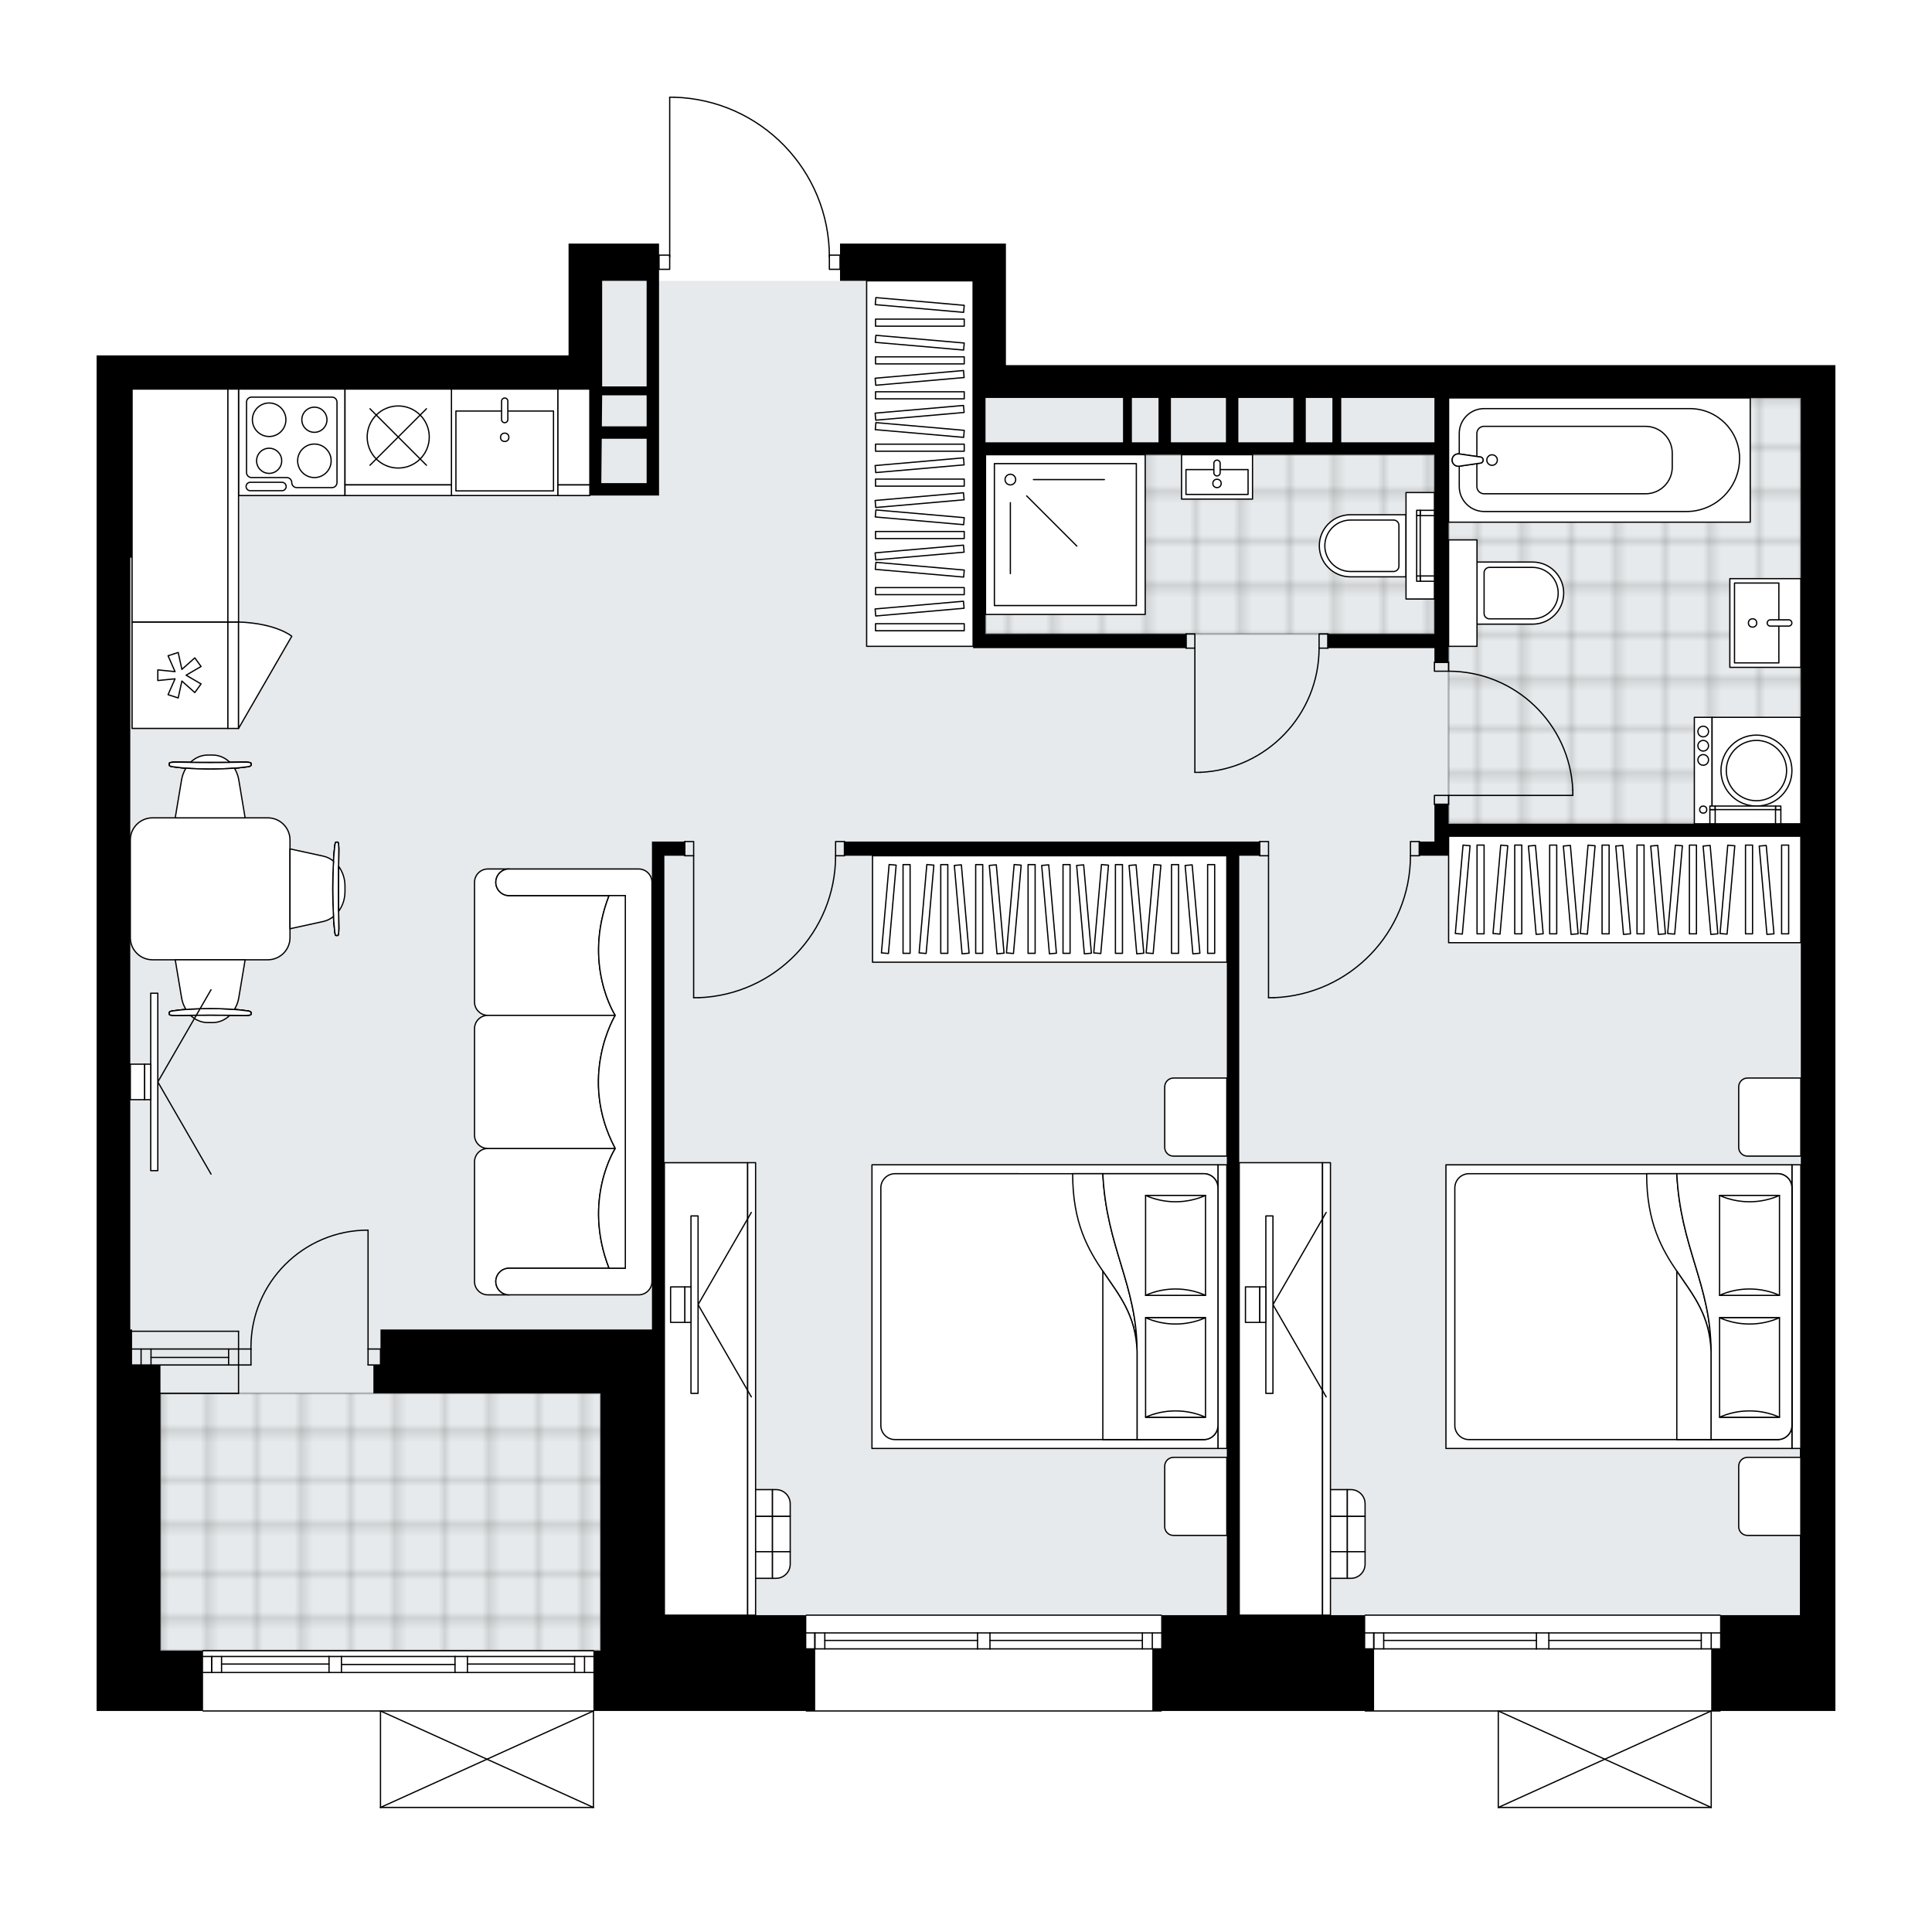 <svg xmlns="http://www.w3.org/2000/svg" xmlns:xlink="http://www.w3.org/1999/xlink" height="1971.67px" id="Layer_1" style="enable-background:new 0 0 2000 1971.67;" version="1.1" viewBox="0 0 2000 1971.67" width="2000px" x="0px" y="0px" xml:space="preserve">
<style type="text/css">
	.st0{fill:none;}
	.st1{opacity:0.25;fill:none;stroke:#000000;stroke-width:0.4;stroke-miterlimit:10;}
	.st2{fill:#FFFFFF;}
	.st3{fill:#E7EAEC;}
	
		.st4{fill:url(#SVGID_1_);stroke:#000000;stroke-width:2;stroke-linecap:round;stroke-linejoin:round;stroke-miterlimit:10;stroke-opacity:0.25;}
	
		.st5{fill:url(#SVGID_00000018918021450312501380000018281614313531804303_);stroke:#000000;stroke-width:2;stroke-linecap:round;stroke-linejoin:round;stroke-miterlimit:10;stroke-opacity:0.25;}
	
		.st6{fill:url(#SVGID_00000180344810046338712950000005424516673726926489_);stroke:#000000;stroke-width:2;stroke-linecap:round;stroke-linejoin:round;stroke-miterlimit:10;stroke-opacity:0.25;}
	.st7{fill:none;stroke:#000000;stroke-width:1.3;stroke-linecap:round;stroke-linejoin:round;stroke-miterlimit:10;}
	.st8{fill:#FFFFFF;stroke:#000000;stroke-width:1.3;stroke-linecap:round;stroke-linejoin:round;stroke-miterlimit:10;}
	.st9{fill:none;stroke:#000000;stroke-width:1.3;stroke-linecap:round;stroke-linejoin:round;}
	.st10{fill:none;stroke:#000000;stroke-width:1.3;stroke-linecap:round;stroke-linejoin:round;stroke-dasharray:10.055,10.055;}
	.st11{fill:none;stroke:#000000;stroke-width:1.3;stroke-linecap:round;stroke-linejoin:round;stroke-dasharray:10,10;}
	.st12{font-family: 'Arial-BoldMT','Arial'; font-weight:bold;}
	.st13{font-size:96.268px;}
	.st14{font-size:81.458px;}
	.st15{font-family: 'ArialMT','Arial';}
	.st16{font-size:40px;}
</style>
<pattern height="14.57" id="New_Pattern_Swatch_2" patternUnits="userSpaceOnUse" style="overflow:visible;" viewBox="7.49 -22.06 14.57 14.57" width="14.57" x="3725.39" y="-364.99">
	<g>
		<rect class="st0" height="14.57" width="14.57" x="7.49" y="-22.06" />
		<g>
			<rect class="st1" height="7.29" width="7.29" x="14.77" y="-7.49" />
		</g>
		<g>
			<rect class="st1" height="7.29" width="7.29" x="0.2" y="-7.49" />
		</g>
		<g>
			<rect class="st1" height="7.29" width="7.29" x="22.06" y="-14.77" />
		</g>
		<g>
			<rect class="st1" height="7.29" width="7.29" x="7.49" y="-14.77" />
			<rect class="st1" height="7.29" width="7.29" x="14.77" y="-22.06" />
		</g>
		<g>
			<rect class="st1" height="7.29" width="7.29" x="0.2" y="-22.06" />
		</g>
		<g>
			<rect class="st1" height="7.29" width="7.29" x="22.06" y="-29.35" />
		</g>
		<g>
			<rect class="st1" height="7.29" width="7.29" x="7.49" y="-29.35" />
		</g>
	</g>
</pattern>
<path class="st2" d="M1041.33,377.98H1900v33.98v1001.02v258.98v5.08v29.82v1.84v62.45h-118.74  c0,0.36-0.29,0.65-0.65,0.65h-8.53v99.23c0,0,0,0,0,0.01c0,0.05-0.02,0.09-0.03,0.14c-0.01,0.04-0.01,0.08-0.03,0.12  c0,0,0,0.01,0,0.01c0,0.01-0.01,0.01-0.02,0.02c-0.05,0.09-0.12,0.17-0.2,0.23c-0.02,0.02-0.04,0.03-0.07,0.04  c-0.09,0.05-0.2,0.09-0.31,0.09h-220.41c-0.12,0-0.22-0.04-0.31-0.09c-0.02-0.01-0.04-0.03-0.07-0.04c-0.08-0.06-0.15-0.14-0.2-0.23  c0-0.01-0.01-0.01-0.02-0.02c0,0,0-0.01,0-0.01c-0.02-0.04-0.02-0.08-0.03-0.12c-0.01-0.05-0.03-0.09-0.03-0.14c0,0,0,0,0-0.01  v-99.23h-137.1c-0.36,0-0.65-0.29-0.65-0.65h-209.92c0,0.36-0.29,0.65-0.65,0.65H834.69c-0.36,0-0.65-0.29-0.65-0.65H621.63h-6.7  v99.88c0,0,0,0,0,0.01c0,0.05-0.02,0.09-0.03,0.14c-0.01,0.04-0.01,0.08-0.03,0.12c0,0,0,0.01,0,0.01c0,0.01-0.01,0.01-0.02,0.02  c-0.05,0.09-0.12,0.17-0.2,0.23c-0.02,0.02-0.04,0.03-0.07,0.04c-0.09,0.05-0.2,0.09-0.31,0.09H393.88c-0.12,0-0.22-0.04-0.31-0.09  c-0.02-0.01-0.04-0.03-0.07-0.04c-0.08-0.06-0.15-0.14-0.2-0.23c0-0.01-0.01-0.01-0.01-0.02c0,0,0,0,0-0.01  c-0.02-0.04-0.02-0.09-0.03-0.13c-0.01-0.04-0.02-0.08-0.03-0.12c0,0,0,0,0-0.01v-99.23H210.2c-0.36,0-0.65-0.29-0.65-0.65H100  v-62.45v-1.84v-34.9v-258.98v-36.73V577.26V367.88h36.73h451.84v-77.14v-38.57h38.57h55.1v11.29h10.37v-162.8  c0-0.36,0.29-0.65,0.65-0.65h4.81c0,0,0.01,0,0.01,0c0,0,0.01,0,0.01,0c43.4,1.29,83.97,19.15,114.21,50.31  c29.67,30.56,46.25,70.65,46.88,113.15h10.4l0,0v-11.29h33.06h104.69h33.98V377.98z" id="background" />
<g id="floor">
	<polygon class="st3" points="687.75,1671.96 1020.2,1671.96 1864.18,1671.96 1864.18,402.77 1020.2,402.77 1020.2,290.73    610.61,290.73 610.61,402.77 134.9,402.77 134.9,1671.96 134.9,1708.69 687.75,1708.69  " />
	<pattern id="SVGID_1_" patternTransform="matrix(6.48 0 0 6.48 62778.996 30578.713)" xlink:href="#New_Pattern_Swatch_2">
	</pattern>
	<polygon class="st4" points="621.63,1442.37 621.63,1708.69 166.12,1708.69 166.12,1442.37  " />
	
		<pattern id="SVGID_00000139982129835363099910000018352723813948889245_" patternTransform="matrix(6.48 0 0 6.48 62778.996 30578.713)" xlink:href="#New_Pattern_Swatch_2">
	</pattern>
	
		<rect height="185.51" style="fill:url(#SVGID_00000139982129835363099910000018352723813948889245_);stroke:#000000;stroke-width:2;stroke-linecap:round;stroke-linejoin:round;stroke-miterlimit:10;stroke-opacity:0.25;" width="464.69" x="1020.2" y="470.73" />
	
		<pattern id="SVGID_00000087372601914466031310000012075838312870778010_" patternTransform="matrix(6.48 0 0 6.48 62778.996 30578.713)" xlink:href="#New_Pattern_Swatch_2">
	</pattern>
	
		<rect height="440.82" style="fill:url(#SVGID_00000087372601914466031310000012075838312870778010_);stroke:#000000;stroke-width:2;stroke-linecap:round;stroke-linejoin:round;stroke-miterlimit:10;stroke-opacity:0.25;" width="364.59" x="1499.59" y="411.96" />
	<g id="LWPOLYLINE_00000016796355436771801090000014346512110526310563_">
		<rect class="st7" height="14.69" width="9.18" x="708.88" y="871.14" />
	</g>
	<g id="LWPOLYLINE_00000074400642087265199710000009260607680805270968_">
		<rect class="st7" height="14.69" width="9.18" x="865" y="871.14" />
	</g>
	<g id="LINE_00000026146621113277066730000017321072721273594268_">
		<line class="st7" x1="708.88" x2="708.88" y1="885.84" y2="871.14" />
	</g>
	<g id="LINE_00000010310841387101203640000007719382680517760132_">
		<line class="st7" x1="874.18" x2="874.18" y1="885.84" y2="871.14" />
	</g>
	<g id="LINE_00000165232921033372645090000000901366978445812375_">
		<line class="st7" x1="718.06" x2="718.06" y1="885.84" y2="1032.78" />
	</g>
	<g id="LINE_00000094588850712716322300000008042840882110963127_">
		<line class="st7" x1="723.57" x2="718.06" y1="1032.78" y2="1032.78" />
	</g>
	<g id="ARC_00000180331104870732604040000008569273882682426506_">
		<path class="st7" d="M865,885.84c-0.04,79.01-62.48,143.88-141.43,146.94" />
	</g>
	<g id="LWPOLYLINE_00000076563057675150851810000011933009517185886903_">
		<rect class="st7" height="14.69" width="11.02" x="858.57" y="264.1" />
	</g>
	<g id="LWPOLYLINE_00000018947813155813176270000001326523596933215107_">
		<rect class="st7" height="14.69" width="11.02" x="682.24" y="264.1" />
	</g>
	<g id="LWPOLYLINE_00000142142668486915327380000000168010245498372786_">
		<path class="st7" d="M698.08,100.65c89.39,2.65,160.49,75.87,160.49,165.31" />
	</g>
	<g id="LINE_00000098937940840171855820000018153777404132593305_">
		<line class="st7" x1="693.27" x2="693.27" y1="265.96" y2="100.65" />
	</g>
	<g id="LINE_00000124876922194007916710000017568630069174043020_">
		<line class="st7" x1="693.27" x2="698.08" y1="100.65" y2="100.65" />
	</g>
	<g id="ARC_00000183230972150411902570000005528063388993280938_">
		<path class="st7" d="M381.02,1273.39c-66.96,0.01-121.24,54.29-121.24,121.26c0,0.6,0,1.2,0.01,1.8" />
	</g>
	<g id="LINE_00000142899115667022034720000011121252483658870451_">
		<line class="st7" x1="381.02" x2="381.02" y1="1396.45" y2="1273.39" />
	</g>
	<g id="LINE_00000044883849159676941020000017066384425462121403_">
		<line class="st7" x1="246.94" x2="259.8" y1="1396.45" y2="1396.45" />
	</g>
	<g id="LINE_00000171690762140949329500000000980185105321341317_">
		<line class="st7" x1="259.8" x2="259.8" y1="1396.45" y2="1412.98" />
	</g>
	<g id="LINE_00000108308691971574354110000013331101517649434781_">
		<line class="st7" x1="259.8" x2="246.94" y1="1412.98" y2="1412.98" />
	</g>
	<g id="LINE_00000176725461880728388260000013270624161111245218_">
		<line class="st7" x1="393.88" x2="381.02" y1="1412.98" y2="1412.98" />
	</g>
	<g id="LINE_00000003820396210588479070000008361456655193485953_">
		<line class="st7" x1="381.02" x2="381.02" y1="1412.98" y2="1396.45" />
	</g>
	<g id="LINE_00000175283914932086976950000016634187478352173231_">
		<line class="st7" x1="381.02" x2="393.88" y1="1396.45" y2="1396.45" />
	</g>
	<g id="LINE_00000123424830686555237910000009026904430199591557_">
		<line class="st7" x1="393.88" x2="393.88" y1="1412.98" y2="1396.45" />
	</g>
	<g id="LWPOLYLINE_00000149370412141793503960000006483802536677761204_">
		<rect class="st7" height="14.69" width="9.18" x="1303.98" y="871.14" />
	</g>
	<g id="LWPOLYLINE_00000008124889683866004660000006063662804756546974_">
		<rect class="st7" height="14.69" width="9.18" x="1460.1" y="871.14" />
	</g>
	<g id="LINE_00000166660598119709290080000008098616687439215540_">
		<line class="st7" x1="1303.98" x2="1303.98" y1="885.84" y2="871.14" />
	</g>
	<g id="LINE_00000123428023934741675420000012779273871229493384_">
		<line class="st7" x1="1469.29" x2="1469.29" y1="885.84" y2="871.14" />
	</g>
	<g id="LINE_00000075132617772025778050000005766439819174387866_">
		<line class="st7" x1="1313.16" x2="1313.16" y1="885.84" y2="1032.78" />
	</g>
	<g id="LINE_00000060747632341635717970000004578837927715703994_">
		<line class="st7" x1="1318.67" x2="1313.16" y1="1032.78" y2="1032.78" />
	</g>
	<g id="ARC_00000103949600049568816100000014985147343721272760_">
		<path class="st7" d="M1460.1,885.84c-0.04,79.01-62.48,143.88-141.43,146.94" />
	</g>
	<g id="LWPOLYLINE_00000145048320624821589790000005171806142123493280_">
		<rect class="st7" height="9.18" width="14.69" x="1484.9" y="823.39" />
	</g>
	<g id="LWPOLYLINE_00000127021955703944300960000017037646993133127613_">
		<rect class="st7" height="9.18" width="14.69" x="1484.9" y="685.63" />
	</g>
	<g id="LINE_00000083806836178199863690000016346268799651854513_">
		<line class="st7" x1="1499.59" x2="1484.9" y1="832.57" y2="832.57" />
	</g>
	<g id="LINE_00000127001894070910891070000016592307872545250196_">
		<line class="st7" x1="1499.59" x2="1484.9" y1="685.63" y2="685.63" />
	</g>
	<g id="LINE_00000113344048158377707580000008256705093667335589_">
		<line class="st7" x1="1499.59" x2="1628.16" y1="823.39" y2="823.39" />
	</g>
	<g id="ARC_00000140005950930492782910000005747001580195219873_">
		<path class="st7" d="M1499.59,694.82c68.87,0.05,125.51,54.26,128.57,123.06" />
	</g>
	<g id="LINE_00000176742135682892405630000010627921288394800776_">
		<line class="st7" x1="1628.16" x2="1628.16" y1="823.39" y2="817.88" />
	</g>
	<g id="LWPOLYLINE_00000170989692980322779870000017467660019788845191_">
		<rect class="st7" height="14.69" width="9.18" x="1227.76" y="656.24" />
	</g>
	<g id="LWPOLYLINE_00000083806571310902319130000011067980470435578801_">
		<rect class="st7" height="14.69" width="9.18" x="1365.51" y="656.24" />
	</g>
	<g id="LINE_00000040552484370112614600000004813750934299035277_">
		<line class="st7" x1="1227.76" x2="1227.76" y1="670.94" y2="656.24" />
	</g>
	<g id="LINE_00000156560998355141370110000015885155380881334456_">
		<line class="st7" x1="1374.69" x2="1374.69" y1="670.94" y2="656.24" />
	</g>
	<g id="LINE_00000048477012724569314490000018057509615974845828_">
		<line class="st7" x1="1236.94" x2="1236.94" y1="670.94" y2="799.51" />
	</g>
	<g id="ARC_00000121271001102458822490000009671474016079555245_">
		<path class="st7" d="M1365.51,670.94c-0.05,68.87-54.26,125.51-123.06,128.57" />
	</g>
	<g id="LINE_00000090280971929010941120000014898480938237448603_">
		<line class="st7" x1="1236.94" x2="1242.45" y1="799.51" y2="799.51" />
	</g>
	<g id="LINE_00000016757798360905261010000014178247511373164969_">
		<line class="st7" x1="246.94" x2="136.73" y1="1396.45" y2="1396.45" />
	</g>
	<g id="LINE_00000082342435603993386570000009040482653252496308_">
		<line class="st7" x1="246.94" x2="136.73" y1="1412.98" y2="1412.98" />
	</g>
	<g id="LINE_00000054945257325438360810000012147576973236065951_">
		<line class="st7" x1="236.65" x2="156.34" y1="1405.17" y2="1405.17" />
	</g>
	<g id="LINE_00000008843476142329321740000001301218809446528406_">
		<line class="st7" x1="146.05" x2="146.05" y1="1396.45" y2="1412.98" />
	</g>
	<g id="LINE_00000052804113934306115160000002126479778920016538_">
		<line class="st7" x1="236.65" x2="236.65" y1="1396.45" y2="1412.98" />
	</g>
	<g id="LINE_00000172437334059374562550000013675104658716481923_">
		<line class="st7" x1="246.94" x2="136.73" y1="1378.08" y2="1378.08" />
	</g>
	<g id="LINE_00000011737500861244472630000004940541765416796310_">
		<line class="st7" x1="166.12" x2="246.94" y1="1442.37" y2="1442.37" />
	</g>
	<g id="LINE_00000102514252842845385860000003303666558810828696_">
		<line class="st7" x1="156.34" x2="156.34" y1="1396.44" y2="1412.97" />
	</g>
	<g id="LINE_00000109735043104735312350000015802691623603201706_">
		<line class="st7" x1="246.94" x2="246.94" y1="1378.08" y2="1442.37" />
	</g>
	<g id="LINE_00000137095836698784733780000016087864078027029676_">
		<line class="st7" x1="834.69" x2="1202.04" y1="1671.96" y2="1671.96" />
	</g>
	<g id="LINE_00000168088720228989966440000005662752208986949526_">
		<line class="st7" x1="1202.04" x2="1024.8" y1="1706.86" y2="1706.86" />
	</g>
	<g id="LINE_00000055709147527066860480000010474653959428966069_">
		<line class="st7" x1="1011.94" x2="834.69" y1="1706.86" y2="1706.86" />
	</g>
	<g id="LINE_00000119104492753370766520000005134084486369341089_">
		<line class="st7" x1="843.55" x2="843.55" y1="1690.33" y2="1706.86" />
	</g>
	<g id="LINE_00000164515185729491829960000003488458829488541862_">
		<line class="st7" x1="1192.86" x2="1192.86" y1="1690.33" y2="1706.86" />
	</g>
	<g id="LINE_00000032638547399598039400000013952209645250802056_">
		<line class="st7" x1="1202.04" x2="1024.8" y1="1690.33" y2="1690.33" />
	</g>
	<g id="LINE_00000085931029422755785450000017875388383056824731_">
		<line class="st7" x1="1011.94" x2="834.69" y1="1690.33" y2="1690.33" />
	</g>
	<g id="LINE_00000130613478863154503090000005566341743955376800_">
		<line class="st7" x1="1011.94" x2="853.84" y1="1698.13" y2="1698.13" />
	</g>
	<g id="LINE_00000037675533802686246960000008582104929357460875_">
		<line class="st7" x1="1182.57" x2="1024.8" y1="1698.13" y2="1698.13" />
	</g>
	<g id="LINE_00000132790333241584512480000010726355559564887696_">
		<line class="st7" x1="1182.57" x2="1182.57" y1="1706.86" y2="1690.33" />
	</g>
	<g id="LINE_00000103947787464252777220000002748365263633266336_">
		<line class="st7" x1="843.55" x2="843.55" y1="1690.33" y2="1706.86" />
	</g>
	<g id="LINE_00000006684733504437002480000011620787020683056526_">
		<line class="st7" x1="853.84" x2="853.84" y1="1706.86" y2="1690.33" />
	</g>
	<g id="LINE_00000080895277110885278440000014739547533102593164_">
		<line class="st7" x1="1024.8" x2="1024.8" y1="1690.33" y2="1706.86" />
	</g>
	<g id="LINE_00000092427537068302720930000000559472838684916353_">
		<line class="st7" x1="1024.8" x2="1011.94" y1="1706.86" y2="1706.86" />
	</g>
	<g id="LINE_00000164505201512590643810000017506249927498899850_">
		<line class="st7" x1="1011.94" x2="1011.94" y1="1706.86" y2="1690.33" />
	</g>
	<g id="LINE_00000031918154697007041690000001358760464824601776_">
		<line class="st7" x1="1011.94" x2="1024.8" y1="1690.33" y2="1690.33" />
	</g>
	<g id="LINE_00000176025468210891791180000007278235240966881191_">
		<line class="st7" x1="1202.04" x2="834.69" y1="1771.14" y2="1771.14" />
	</g>
	<g id="LINE_00000087399490123088622480000015922795905972172683_">
		<line class="st7" x1="1413.27" x2="1780.61" y1="1671.96" y2="1671.96" />
	</g>
	<g id="LINE_00000117677482587120055610000013427824884843112125_">
		<line class="st7" x1="1780.61" x2="1603.37" y1="1706.86" y2="1706.86" />
	</g>
	<g id="LINE_00000032630744886560086570000014006566207875205045_">
		<line class="st7" x1="1590.51" x2="1413.27" y1="1706.86" y2="1706.86" />
	</g>
	<g id="LINE_00000019665376134868327720000002982581979907317415_">
		<line class="st7" x1="1422.12" x2="1422.12" y1="1690.33" y2="1706.86" />
	</g>
	<g id="LINE_00000142865225899606740060000004963483000389182877_">
		<line class="st7" x1="1771.43" x2="1771.43" y1="1690.33" y2="1706.86" />
	</g>
	<g id="LINE_00000065050300288806439660000004952145735605019829_">
		<line class="st7" x1="1780.61" x2="1603.37" y1="1690.33" y2="1690.33" />
	</g>
	<g id="LINE_00000010306930160528710210000016174582686424113297_">
		<line class="st7" x1="1590.51" x2="1413.27" y1="1690.33" y2="1690.33" />
	</g>
	<g id="LINE_00000139263744882218916930000016700052966384566172_">
		<line class="st7" x1="1590.51" x2="1432.41" y1="1698.13" y2="1698.13" />
	</g>
	<g id="LINE_00000018219408834222804450000012702545915778770071_">
		<line class="st7" x1="1761.14" x2="1603.37" y1="1698.13" y2="1698.13" />
	</g>
	<g id="LINE_00000068679678102818415430000010677980486203059884_">
		<line class="st7" x1="1761.14" x2="1761.14" y1="1706.86" y2="1690.33" />
	</g>
	<g id="LINE_00000075882568368935098670000003659692391193399213_">
		<line class="st7" x1="1422.12" x2="1422.12" y1="1690.33" y2="1706.86" />
	</g>
	<g id="LINE_00000168826629047900611590000007571307490405044156_">
		<line class="st7" x1="1432.41" x2="1432.41" y1="1706.86" y2="1690.33" />
	</g>
	<g id="LINE_00000147908729084302504280000003555546025368973742_">
		<line class="st7" x1="1603.37" x2="1603.37" y1="1690.33" y2="1706.86" />
	</g>
	<g id="LINE_00000006702243162317983390000009620372660089798560_">
		<line class="st7" x1="1603.37" x2="1590.51" y1="1706.86" y2="1706.86" />
	</g>
	<g id="LINE_00000094608587567912204030000013298615871251813273_">
		<line class="st7" x1="1590.51" x2="1590.51" y1="1706.86" y2="1690.33" />
	</g>
	<g id="LINE_00000131364962568996436710000000110284893833216142_">
		<line class="st7" x1="1590.51" x2="1603.37" y1="1690.33" y2="1690.33" />
	</g>
	<g id="LINE_00000043447245230399667050000012956922657080479643_">
		<line class="st7" x1="1780.61" x2="1413.27" y1="1771.14" y2="1771.14" />
	</g>
	<g id="LINE_00000009590943557012273680000011870598672851423910_">
		<line class="st7" x1="210.2" x2="614.29" y1="1708.69" y2="1708.69" />
	</g>
	<g id="LINE_00000098211498737009395230000004203119008941802647_">
		<line class="st7" x1="219.06" x2="219.06" y1="1714.75" y2="1731.29" />
	</g>
	<g id="LINE_00000009547847082271471840000017341259475330402482_">
		<line class="st7" x1="605.1" x2="605.1" y1="1714.75" y2="1731.29" />
	</g>
	<g id="LINE_00000134218103836752242830000007179635121360609426_">
		<line class="st7" x1="340.61" x2="229.35" y1="1722.56" y2="1722.56" />
	</g>
	<g id="LINE_00000059280468026871065940000002984294890466565769_">
		<line class="st7" x1="594.82" x2="483.88" y1="1722.56" y2="1722.56" />
	</g>
	<g id="LINE_00000178162484530445613740000015141757352132598660_">
		<line class="st7" x1="594.82" x2="594.82" y1="1731.29" y2="1714.75" />
	</g>
	<g id="LINE_00000144314646568914693760000008857982662181996989_">
		<line class="st7" x1="219.06" x2="219.06" y1="1714.75" y2="1731.29" />
	</g>
	<g id="LINE_00000167379748413783918950000018382105038129138335_">
		<line class="st7" x1="229.35" x2="229.35" y1="1731.29" y2="1714.75" />
	</g>
	<g id="LINE_00000163769960030291200270000009338575790190424503_">
		<line class="st7" x1="353.47" x2="353.47" y1="1714.75" y2="1731.29" />
	</g>
	<g id="LINE_00000033365001627165002250000003868219886670794423_">
		<line class="st7" x1="353.47" x2="340.61" y1="1731.29" y2="1731.29" />
	</g>
	<g id="LINE_00000133526993543292306320000011229480634303167397_">
		<line class="st7" x1="340.61" x2="340.61" y1="1731.29" y2="1714.75" />
	</g>
	<g id="LINE_00000118381594833353277870000010259868301631195785_">
		<line class="st7" x1="340.61" x2="353.47" y1="1714.75" y2="1714.75" />
	</g>
	<g id="LINE_00000123422688753275194390000000865532330551932598_">
		<line class="st7" x1="614.29" x2="210.2" y1="1771.14" y2="1771.14" />
	</g>
	<g id="LINE_00000161609216820100622280000014349819966240720780_">
		<line class="st7" x1="483.88" x2="483.88" y1="1714.75" y2="1731.29" />
	</g>
	<g id="LINE_00000157990039521845935020000003701073916444608160_">
		<line class="st7" x1="483.88" x2="471.02" y1="1731.29" y2="1731.29" />
	</g>
	<g id="LINE_00000029747244635282939460000002722306951805022101_">
		<line class="st7" x1="471.02" x2="471.02" y1="1731.29" y2="1714.75" />
	</g>
	<g id="LINE_00000163039160725121930010000007950095009700779184_">
		<line class="st7" x1="471.02" x2="483.88" y1="1714.75" y2="1714.75" />
	</g>
	<g id="LINE_00000111167348609718986200000014547034475164040589_">
		<line class="st7" x1="471.02" x2="353.47" y1="1723.02" y2="1723.02" />
	</g>
	<g id="LWPOLYLINE_00000111870784434485463700000007222465709031587745_">
		<line class="st7" x1="483.88" x2="614.29" y1="1714.75" y2="1714.75" />
	</g>
	<g id="LWPOLYLINE_00000001656804909262344860000002569213396010565783_">
		<line class="st7" x1="471.02" x2="353.47" y1="1714.75" y2="1714.75" />
	</g>
	<g id="LWPOLYLINE_00000024713917598253422000000017308278450346590864_">
		<line class="st7" x1="340.61" x2="210.2" y1="1714.75" y2="1714.75" />
	</g>
	<g id="LWPOLYLINE_00000052075359303370537980000001280835310146165921_">
		<line class="st7" x1="483.88" x2="614.29" y1="1731.29" y2="1731.29" />
	</g>
	<g id="LWPOLYLINE_00000122716286888507072980000011782669690662772616_">
		<line class="st7" x1="471.02" x2="353.47" y1="1731.29" y2="1731.29" />
	</g>
	<g id="LWPOLYLINE_00000008123476502389410840000000913857754483916454_">
		<line class="st7" x1="340.61" x2="210.2" y1="1731.29" y2="1731.29" />
	</g>
	<g id="LINE_00000115480688697971343160000015505560463700883388_">
		<line class="st7" x1="393.88" x2="614.29" y1="1871.02" y2="1871.02" />
	</g>
	<g id="LINE_00000158750527640916226840000002082394309213275796_">
		<line class="st7" x1="614.29" x2="614.29" y1="1871.02" y2="1771.14" />
	</g>
	<g id="LINE_00000039823818112625835620000010303646920967127960_">
		<line class="st7" x1="393.88" x2="393.88" y1="1771.14" y2="1871.02" />
	</g>
	<g id="LWPOLYLINE_00000127039536489708139660000007771813180195020967_">
		<line class="st7" x1="614.29" x2="393.88" y1="1771.14" y2="1871.02" />
	</g>
	<g id="LWPOLYLINE_00000086680411747863618860000003808281008064127886_">
		<line class="st7" x1="393.88" x2="614.29" y1="1771.14" y2="1871.02" />
	</g>
	<g id="LINE_00000117635474214733874920000002843552637868905401_">
		<line class="st7" x1="1551.02" x2="1771.43" y1="1871.02" y2="1871.02" />
	</g>
	<g id="LINE_00000098909166282650792290000007509603259177828480_">
		<line class="st7" x1="1771.43" x2="1771.43" y1="1871.02" y2="1771.14" />
	</g>
	<g id="LINE_00000054257572775613831600000009282287575152692132_">
		<line class="st7" x1="1551.02" x2="1551.02" y1="1771.14" y2="1871.02" />
	</g>
	<g id="LWPOLYLINE_00000102531060614878912750000008541805597170855571_">
		<line class="st7" x1="1771.43" x2="1551.02" y1="1771.14" y2="1871.02" />
	</g>
	<g id="LWPOLYLINE_00000131334825577943231370000000842708435816091564_">
		<line class="st7" x1="1551.02" x2="1771.43" y1="1771.14" y2="1871.02" />
	</g>
	<g>
		<path d="M1041.33,377.98V252.16h-33.98H902.65h-33.06v38.57h33.06h104.69v121.22v258.98h12.86h207.55v-14.69H1020.2V470.73h142.35    h9.18h27.55h12.86h167.14h9.18h96.43v185.51h-110.2v14.69h110.2v14.69h14.69V411.96h364.59v440.82h-364.59v-20.2h-14.69v38.57    h-15.61v14.69h15.61h14.69v-20.2h364.59v547.35h-0.92v258.98h-82.65v34.9h-9.18v64.29h9.18H1900v-62.45v-1.84v-29.82v-5.08    v-258.98V411.96v-33.98H1041.33z M1162.55,457.88H1020.2v-45.92h21.12h121.22V457.88z M1199.29,457.88h-27.55v-45.92h27.55V457.88    z M1212.14,457.88v-45.92h56.94v45.92H1212.14z M1281.94,457.88v-45.92h56.94v45.92H1281.94z M1379.29,457.88h-27.55v-45.92h27.55    V457.88z M1484.9,457.88h-96.43v-45.92h96.43V457.88z" />
		<path d="M627.14,252.16h-38.57v38.57v77.14H136.73H100v209.39v798.98v36.73v258.98v34.9v1.84v62.45h110.2v-62.45h-44.08v-30.74v-6    v-258.98h-29.39v-36.73h-1.84V577.26h1.84V402.78h473.88v110.2h9.86h1.88h59.89v-12.86V454.2v-12.86V290.73v-38.57H627.14z     M669.39,500.12h-46.91l0.44-45.92h46.47V500.12z M669.39,441.35h-46.35l0.31-32.14h46.04V441.35z M669.39,400.02h-46.04v-32.14    v-77.14h3.79h42.24V400.02z" />
		<polygon points="1413.27,1671.96 1282.86,1671.96 1282.86,885.84 1303.98,885.84 1303.98,871.14 874.18,871.14 874.18,885.84     1270,885.84 1270,1671.96 1202.04,1671.96 1202.04,1706.86 1192.86,1706.86 1192.86,1771.14 1202.04,1771.14 1413.27,1771.14     1422.45,1771.14 1422.45,1706.86 1413.27,1706.86   " />
		<polygon points="834.69,1671.96 687.76,1671.96 687.76,1376.24 687.76,885.84 708.88,885.84 708.88,871.14 687.76,871.14     674.9,871.14 674.9,1376.24 621.63,1376.24 393.88,1376.24 393.88,1412.98 386.53,1412.98 386.53,1442.37 621.63,1442.37     621.63,1671.96 621.63,1708.69 614.29,1708.69 614.29,1771.14 621.63,1771.14 834.69,1771.14 843.88,1771.14 843.88,1706.86     834.69,1706.86   " />
	</g>
</g>
<g id="mebel">
	<g>
		
			<rect class="st8" height="18.37" transform="matrix(-4.491181e-11 1 -1 -4.491181e-11 2560.836 -965.49)" width="110.2" x="1708.06" y="788.49" />
		
			<rect class="st8" height="91.84" transform="matrix(-4.491181e-11 1 -1 -4.491181e-11 2615.938 -1020.592)" width="110.2" x="1763.16" y="751.75" />
		<g id="CIRCLE_00000032609037731302779110000000798313952039348653_">
			<circle class="st8" cx="1818.27" cy="797.67" r="36.73" />
		</g>
		<g id="CIRCLE_00000144298925763248803020000011959560541737094053_">
			<circle class="st8" cx="1818.27" cy="797.67" r="31.22" />
		</g>
		<g id="CIRCLE_00000053526296864239511370000016758731106646827437_">
			<circle class="st8" cx="1763.16" cy="838.08" r="3.67" />
		</g>
		<g id="CIRCLE_00000063593345584036198630000012080695003418428594_">
			<circle class="st8" cx="1763.16" cy="786.65" r="5.51" />
		</g>
		<g id="CIRCLE_00000022561959632702591920000012115175272612968099_">
			<circle class="st8" cx="1763.16" cy="771.96" r="5.51" />
		</g>
		<g id="CIRCLE_00000100361541752773613270000012277601242783292840_">
			<circle class="st8" cx="1763.16" cy="757.26" r="5.51" />
		</g>
	</g>
	<g>
		
			<rect class="st8" height="110.2" transform="matrix(-1 -1.224647e-16 1.224647e-16 -1 1044.906 915.754)" width="110.21" x="467.35" y="402.78" />
		
			<rect class="st8" height="82.65" transform="matrix(-1 -1.224647e-16 1.224647e-16 -1 1044.943 933.633)" width="101.02" x="471.96" y="425.49" />
		<path class="st8" d="M522.47,437.56L522.47,437.56c1.79,0,3.25-1.45,3.25-3.25v-19.04c0-1.79-1.45-3.25-3.25-3.25l0,0    c-1.79,0-3.25,1.45-3.25,3.25v19.04C519.22,436.1,520.68,437.56,522.47,437.56z" />
		<circle class="st8" cx="522.47" cy="452.69" r="4.32" />
	</g>
	<g>
		
			<rect class="st8" height="165.31" transform="matrix(4.482376e-11 -1 1 4.482376e-11 549.47 1656.244)" width="165.31" x="1020.2" y="470.73" />
		
			<rect class="st8" height="146.94" transform="matrix(4.484375e-11 -1 1 4.484375e-11 549.47 1656.244)" width="146.94" x="1029.39" y="479.92" />
		<circle class="st8" cx="1045.92" cy="496.45" r="5.51" />
		<line class="st8" x1="1045.92" x2="1045.92" y1="520.33" y2="593.8" />
		<line class="st8" x1="1062.8" x2="1114.75" y1="513.33" y2="565.28" />
		<line class="st8" x1="1069.8" x2="1143.27" y1="496.45" y2="496.45" />
	</g>
	<g>
		
			<rect class="st8" height="312.24" transform="matrix(4.487592e-11 1 -1 4.487592e-11 2131.959 -1179.47)" width="128.57" x="1591.43" y="320.12" />
		<g id="ARC_00000152987027613288177960000017930321937828323751_">
			<path class="st8" d="M1510.6,469.9c-0.61-0.09-1.24-0.09-1.85,0c-3.5,0.51-5.93,3.77-5.42,7.27c0.51,3.5,3.77,5.93,7.27,5.42     l22.43-3.27c1.04-0.31,1.85-1.12,2.16-2.16c0.51-1.7-0.46-3.48-2.16-3.99L1510.6,469.9z" />
		</g>
		<path class="st8" d="M1510.61,503.61v-21.02l22.42-3.27c1.04-0.31,1.85-1.12,2.16-2.16c0.51-1.7-0.46-3.48-2.16-3.99l-22.42-3.27    v-21.21c0-14.2,11.51-25.71,25.71-25.71h213.02c28.42,0,51.47,23.04,51.47,51.47c0,30.41-24.65,55.06-55.06,55.06h-209.24    C1522.21,529.51,1510.61,517.91,1510.61,503.61z" />
		<path class="st8" d="M1528.85,503.67v-23.74l4.18-0.61c1.04-0.31,1.85-1.12,2.16-2.16c0.51-1.7-0.46-3.48-2.16-3.99l-4.18-0.61    v-23.87c0-4.06,3.29-7.35,7.35-7.35h167.19c15.31,0,27.72,12.41,27.72,27.72v14.52c0,15.22-12.34,27.55-27.55,27.55h-167.23    C1532.2,511.14,1528.85,507.8,1528.85,503.67z" />
		<g id="ARC_00000003804771211089387330000003037094166227038094_">
			<path class="st8" d="M1510.6,469.9c-0.61-0.09-1.24-0.09-1.85,0c-3.5,0.51-5.93,3.77-5.42,7.27c0.51,3.5,3.77,5.93,7.27,5.42     l22.43-3.27c1.04-0.31,1.85-1.12,2.16-2.16c0.51-1.7-0.46-3.48-2.16-3.99L1510.6,469.9z" />
		</g>
		<circle class="st8" cx="1544.59" cy="476.24" r="5.45" />
	</g>
	<g>
		
			<rect class="st8" height="73.47" transform="matrix(-1.836970e-16 1 -1 -1.836970e-16 2472.339 -1182.559)" width="91.84" x="1781.53" y="608.16" />
		
			<rect class="st8" height="45.92" transform="matrix(-1.836970e-16 1 -1 -1.836970e-16 2463.381 -1173.638)" width="82.65" x="1777.18" y="621.91" />
		<path class="st8" d="M1829.4,644.87L1829.4,644.87c0-1.79,1.45-3.25,3.25-3.25h19.04c1.79,0,3.25,1.45,3.25,3.25l0,0    c0,1.79-1.45,3.25-3.25,3.25h-19.04C1830.86,648.12,1829.4,646.67,1829.4,644.87z" />
		<circle class="st8" cx="1814.27" cy="644.87" r="4.32" />
	</g>
	<g>
		<rect class="st8" height="45.92" width="73.48" x="1223.13" y="470.73" />
		<rect class="st8" height="25.71" width="64.29" x="1227.71" y="486.1" />
		<circle class="st8" cx="1259.85" cy="500.44" r="4.32" />
		<path class="st8" d="M1259.85,492.66L1259.85,492.66c-1.79,0-3.25-1.45-3.25-3.25v-9.86c0-1.79,1.45-3.25,3.25-3.25l0,0    c1.79,0,3.25,1.45,3.25,3.25v9.86C1263.1,491.21,1261.65,492.66,1259.85,492.66z" />
	</g>
	<g>
		<path class="st8" d="M1365.75,564.98L1365.75,564.98c0-17.75,14.39-32.14,32.14-32.14h57.61v64.29h-57.61    C1380.14,597.13,1365.75,582.74,1365.75,564.98z" />
		
			<rect class="st8" height="29.39" transform="matrix(-1.342981e-10 1 -1 -1.342981e-10 2035.188 -905.22)" width="110.2" x="1415.1" y="550.29" />
		<path class="st8" d="M1371.45,564.98L1371.45,564.98c0-14.71,11.92-26.63,26.63-26.63h44.57c3.04,0,5.51,2.47,5.51,5.51v42.24    c0,3.04-2.47,5.51-5.51,5.51h-44.57C1383.38,591.62,1371.45,579.69,1371.45,564.98z" />
	</g>
	<g>
		<path class="st8" d="M1618.74,613.97L1618.74,613.97c0,17.75-14.39,32.14-32.14,32.14h-57.61v-64.29h57.61    C1604.35,581.82,1618.74,596.21,1618.74,613.97z" />
		
			<rect class="st8" height="29.39" transform="matrix(1.790373e-10 -1 1 1.790373e-10 900.32 2128.251)" width="110.2" x="1459.18" y="599.27" />
		<path class="st8" d="M1613.04,613.97L1613.04,613.97c0,14.71-11.92,26.63-26.63,26.63h-44.57c-3.04,0-5.51-2.47-5.51-5.51v-42.24    c0-3.04,2.47-5.51,5.51-5.51h44.57C1601.11,587.33,1613.04,599.26,1613.04,613.97z" />
	</g>
	<g>
		
			<rect class="st8" height="14.69" transform="matrix(-1.836970e-16 1 -1 -1.836970e-16 2008.556 -946.546)" width="5.51" x="1474.8" y="523.66" />
		
			<rect class="st8" height="3.67" transform="matrix(-1.836970e-16 1 -1 -1.836970e-16 1999.372 -937.363)" width="5.51" x="1465.61" y="529.17" />
		
			<rect class="st8" height="14.69" transform="matrix(-1.836970e-16 1 -1 -1.836970e-16 2076.515 -878.587)" width="5.51" x="1474.8" y="591.62" />
		
			<rect class="st8" height="3.67" transform="matrix(-1.836970e-16 1 -1 -1.836970e-16 2067.331 -869.404)" width="5.51" x="1465.61" y="597.13" />
		
			<rect class="st8" height="3.67" transform="matrix(6.123234e-17 -1 1 6.123234e-17 903.383 2033.352)" width="62.45" x="1437.14" y="563.15" />
	</g>
	<g>
		<rect class="st8" height="14.69" width="5.51" x="1770.05" y="838.08" />
		<rect class="st8" height="3.67" width="5.51" x="1770.05" y="834.41" />
		<rect class="st8" height="14.69" width="5.51" x="1838.01" y="838.08" />
		<rect class="st8" height="3.67" width="5.51" x="1838.01" y="834.41" />
		
			<rect class="st8" height="3.67" transform="matrix(-1 -1.224647e-16 1.224647e-16 -1 3613.572 1672.489)" width="62.45" x="1775.56" y="834.41" />
	</g>
	<g>
		<rect class="st8" height="110.2" width="110.2" x="246.94" y="402.78" />
		<path class="st8" d="M255.2,416.3v72.86c0,2.87,2.33,5.2,5.2,5.2h36.43c2.87,0,5.2,2.33,5.2,5.2v0c0,2.87,2.33,5.2,5.2,5.2h36.43    c2.87,0,5.2-2.33,5.2-5.2V416.3c0-2.87-2.33-5.2-5.2-5.2h-83.27C257.53,411.09,255.2,413.42,255.2,416.3z" />
		<path class="st8" d="M291.91,507.95h-32.83c-2.4,0-4.34-1.94-4.34-4.34l0,0c0-2.4,1.94-4.34,4.34-4.34h32.83    c2.4,0,4.34,1.94,4.34,4.34l0,0C296.25,506.01,294.31,507.95,291.91,507.95z" />
		<circle class="st8" cx="278.62" cy="434.51" r="17.35" />
		<circle class="st8" cx="325.46" cy="477.01" r="17.35" />
		<circle class="st8" cx="278.62" cy="477.01" r="13.01" />
		<circle class="st8" cx="325.46" cy="434.51" r="13.01" />
	</g>
	<g>
		
			<rect class="st8" height="99.18" transform="matrix(-1 -1.224647e-16 1.224647e-16 -1 824.49 904.734)" width="110.2" x="357.14" y="402.78" />
		
			<rect class="st8" height="11.02" transform="matrix(-1 -1.224647e-16 1.224647e-16 -1 824.49 1014.938)" width="110.2" x="357.14" y="501.96" />
		<circle class="st8" cx="412.24" cy="452.37" r="32.14" />
		<line class="st8" x1="383.02" x2="441.47" y1="423.14" y2="481.59" />
		<line class="st8" x1="383.02" x2="441.47" y1="481.59" y2="423.14" />
	</g>
	<g>
		
			<rect class="st8" height="99.18" transform="matrix(-1.836970e-16 1 -1 -1.836970e-16 885.29 512.637)" width="110.2" x="131.22" y="649.37" />
		
			<rect class="st8" height="11.02" transform="matrix(-1.836970e-16 1 -1 -1.836970e-16 940.392 457.535)" width="110.2" x="186.33" y="693.45" />
		<polygon class="st8" points="181.2,695.24 163.37,693.45 163.37,704.47 181.2,702.69 173.99,719.1 184.47,722.5 188.29,704.99     201.66,716.92 208.14,708 192.67,698.96 208.14,689.93 201.66,681.01 188.29,692.93 184.47,675.43 173.99,678.83   " />
		<path class="st8" d="M246.94,754.07l55.1-95.44c0,0-15.51-13.3-55.1-14.76V754.07z" />
	</g>
	<g>
		<path class="st8" d="M527.04,927.11L527.04,927.11c-7.61,0-13.78-6.17-13.78-13.78v0c0-7.61,6.17-13.78,13.78-13.78h0h-21.99    c-7.64,0-13.83,6.19-13.83,13.83v123.86c0,7.61,6.23,13.84,13.84,13.84l131.87,0c0,0-34.15-52.62-6.42-123.98H527.04z" />
		<path class="st8" d="M527.04,1312.83L527.04,1312.83c-7.61,0-13.78,6.17-13.78,13.78l0,0c0,7.61,6.17,13.78,13.78,13.78h0h-21.99    c-7.64,0-13.83-6.19-13.83-13.83v-123.86c0-7.61,6.23-13.84,13.84-13.84l131.87,0c0,0-34.15,52.62-6.42,123.98H527.04z" />
		<path class="st8" d="M661.12,1340.38H527.04c-7.61,0-13.78-6.17-13.78-13.78l0,0c0-7.61,6.17-13.78,13.78-13.78h120.31V927.11    H527.04c-7.61,0-13.78-6.17-13.78-13.78l0,0c0-7.61,6.17-13.78,13.78-13.78h134.08c7.61,0,13.78,6.17,13.78,13.78v413.27    C674.9,1334.18,668.7,1340.38,661.12,1340.38z" />
		<path class="st8" d="M636.94,1188.85h-132c-7.57,0-13.71-6.14-13.71-13.71V1064.8c0-7.57,6.14-13.71,13.71-13.71h132    C636.94,1051.09,597.7,1114.93,636.94,1188.85z" />
		<g>
			<path class="st8" d="M630.52,927.11c-27.73,71.35,6.42,123.98,6.42,123.98v0c0,0-39.24,63.84,0,137.76v0     c0,0-34.15,52.62-6.42,123.98h16.83V927.11L630.52,927.11z" />
		</g>
	</g>
	<g>
		<path class="st8" d="M157.86,993.53h119.39c12.68,0,22.96-10.28,22.96-22.96v-101c0-12.68-10.28-22.96-22.96-22.96H157.86    c-12.68,0-22.96,10.28-22.96,22.96v101C134.9,983.25,145.18,993.53,157.86,993.53z" />
		<g>
			<g id="LINE_00000015336107518054783160000001572219266149320348_">
				<path class="st8" d="M179.39,793.77c22.23,3.19,54.15,3.19,76.38,0c2.57-0.37,4.06-0.92,4.06-1.5v-0.14v-2.07      c0-0.62-2.88-1.13-6.43-1.13c-23.81,0.43-47.82,0.43-71.63,0c-3.55,0-6.43,0.51-6.43,1.13v2.07v0.14      C175.33,792.85,176.82,793.4,179.39,793.77z" />
			</g>
			<g id="LINE_00000003097439118202509950000012095760274971340938_">
				<path class="st8" d="M179.39,793.77c22.23,3.19,54.15,3.19,76.38,0c2.57-0.37,4.06-0.92,4.06-1.5v-0.14v-2.07      c0-0.62-2.88-1.13-6.43-1.13c-23.81,0.43-47.82,0.43-71.63,0c-3.55,0-6.43,0.51-6.43,1.13v2.07v0.14      C175.33,792.85,176.82,793.4,179.39,793.77z" />
			</g>
			<g id="LINE_00000059305999502757690570000009310825336083022469_">
				<path class="st8" d="M179.39,793.77c22.23,3.19,54.15,3.19,76.38,0c2.57-0.37,4.06-0.92,4.06-1.5v-0.14v-2.07      c0-0.62-2.88-1.13-6.43-1.13c-23.81,0.43-47.82,0.43-71.63,0c-3.55,0-6.43,0.51-6.43,1.13v2.07v0.14      C175.33,792.85,176.82,793.4,179.39,793.77z" />
			</g>
			<path class="st8" d="M197.28,789.06c4.83-4.67,11.05-7.45,17.77-7.45h5.06c6.72,0,12.93,2.79,17.77,7.45     C224.34,789.19,210.81,789.19,197.28,789.06z" />
			<path class="st8" d="M181.39,846.61l6.59-39.44c0.74-4.46,2.37-8.48,4.52-12.01c15.94,1.28,34.2,1.28,50.14,0     c2.16,3.54,3.78,7.55,4.52,12.01l6.59,39.44H181.39z" />
		</g>
		<g>
			<g id="LINE_00000090973996137627622320000004197637180359950525_">
				<path class="st8" d="M346.47,876.45c-2.79,25.39-2.79,61.85,0,87.24c0.32,2.93,0.81,4.63,1.32,4.63h0.13h1.81      c0.55,0,0.99-3.29,0.99-7.34c-0.38-27.2-0.38-54.62,0-81.82c0-4.06-0.44-7.34-0.99-7.34h-1.81h-0.13      C347.27,871.82,346.79,873.52,346.47,876.45z" />
			</g>
			<g id="LINE_00000139270718755587458910000002653342917381029021_">
				<path class="st8" d="M346.47,876.45c-2.79,25.39-2.79,61.85,0,87.24c0.32,2.93,0.81,4.63,1.32,4.63h0.13h1.81      c0.55,0,0.99-3.29,0.99-7.34c-0.38-27.2-0.38-54.62,0-81.82c0-4.06-0.44-7.34-0.99-7.34h-1.81h-0.13      C347.27,871.82,346.79,873.52,346.47,876.45z" />
			</g>
			<g id="LINE_00000016757724283839266500000012820979253939346585_">
				<path class="st8" d="M346.47,876.45c-2.79,25.39-2.79,61.85,0,87.24c0.32,2.93,0.81,4.63,1.32,4.63h0.13h1.81      c0.55,0,0.99-3.29,0.99-7.34c-0.38-27.2-0.38-54.62,0-81.82c0-4.06-0.44-7.34-0.99-7.34h-1.81h-0.13      C347.27,871.82,346.79,873.52,346.47,876.45z" />
			</g>
			<path class="st8" d="M350.59,896.88c4.09,5.52,6.53,12.63,6.53,20.3v5.78c0,7.67-2.44,14.77-6.53,20.3     C350.47,927.8,350.47,912.34,350.59,896.88z" />
			<path class="st8" d="M300.2,878.74l34.53,7.53c3.9,0.85,7.42,2.7,10.52,5.17c-1.12,18.2-1.12,39.07,0,57.27     c-3.1,2.46-6.61,4.32-10.52,5.17l-34.53,7.53V878.74z" />
		</g>
		<g>
			<g id="LINE_00000157999901697241137260000008937133912473162634_">
				<path class="st8" d="M255.76,1046.38c-22.23-3.19-54.15-3.19-76.38,0c-2.57,0.37-4.06,0.92-4.06,1.5v0.14v2.07      c0,0.62,2.88,1.13,6.43,1.13c23.81-0.43,47.82-0.43,71.63,0c3.55,0,6.43-0.51,6.43-1.13v-2.07v-0.14      C259.82,1047.3,258.33,1046.74,255.76,1046.38z" />
			</g>
			<g id="LINE_00000158749265810527508470000007607281457433887419_">
				<path class="st8" d="M255.76,1046.38c-22.23-3.19-54.15-3.19-76.38,0c-2.57,0.37-4.06,0.92-4.06,1.5v0.14v2.07      c0,0.62,2.88,1.13,6.43,1.13c23.81-0.43,47.82-0.43,71.63,0c3.55,0,6.43-0.51,6.43-1.13v-2.07v-0.14      C259.82,1047.3,258.33,1046.74,255.76,1046.38z" />
			</g>
			<g id="LINE_00000007404013388347662830000000724654185187754166_">
				<path class="st8" d="M255.76,1046.38c-22.23-3.19-54.15-3.19-76.38,0c-2.57,0.37-4.06,0.92-4.06,1.5v0.14v2.07      c0,0.62,2.88,1.13,6.43,1.13c23.81-0.43,47.82-0.43,71.63,0c3.55,0,6.43-0.51,6.43-1.13v-2.07v-0.14      C259.82,1047.3,258.33,1046.74,255.76,1046.38z" />
			</g>
			<path class="st8" d="M237.88,1051.09c-4.83,4.67-11.05,7.45-17.77,7.45h-5.06c-6.72,0-12.93-2.79-17.77-7.45     C210.81,1050.95,224.34,1050.95,237.88,1051.09z" />
			<path class="st8" d="M253.76,993.53l-6.59,39.44c-0.74,4.46-2.37,8.48-4.52,12.01c-15.94-1.28-34.2-1.28-50.14,0     c-2.16-3.54-3.78-7.55-4.52-12.01l-6.59-39.44H253.76z" />
		</g>
	</g>
	<g>
		
			<rect class="st8" height="99.18" transform="matrix(4.890272e-11 -1 1 4.890272e-11 -336.992 709.645)" width="241.09" x="65.78" y="473.73" />
		
			<rect class="st8" height="11.02" transform="matrix(4.890272e-11 -1 1 4.890272e-11 -281.89 764.747)" width="241.09" x="120.89" y="517.81" />
	</g>
	<g>
		<g>
			<g id="LINE_00000017508698154787944270000003985748384740519344_">
				<line class="st8" x1="163.37" x2="218.47" y1="1119.97" y2="1215.41" />
			</g>
			<g id="LINE_00000182495102679224909470000001301201624854072211_">
				<line class="st8" x1="163.37" x2="218.47" y1="1119.97" y2="1024.53" />
			</g>
		</g>
		
			<rect class="st8" height="183.67" transform="matrix(-1 -4.506052e-11 4.506052e-11 -1 319.388 2239.941)" width="7.35" x="156.02" y="1028.13" />
		<rect class="st8" height="36.73" width="6.43" x="149.59" y="1101.6" />
		
			<rect class="st8" height="36.73" transform="matrix(-1 -4.493662e-11 4.493662e-11 -1 284.49 2239.941)" width="14.69" x="134.9" y="1101.6" />
	</g>
	<g>
		<rect class="st8" height="99.18" width="33.05" x="577.56" y="402.78" />
		<rect class="st8" height="11.02" width="33.05" x="577.56" y="501.96" />
	</g>
	<g>
		<rect class="st8" height="378.33" width="110.2" x="897.14" y="290.73" />
		<g>
			<rect class="st8" height="7.3" width="91.84" x="906.33" y="369.38" />
			<rect class="st8" height="7.3" width="91.84" x="906.33" y="330.35" />
			<rect class="st8" height="7.3" width="91.84" x="906.33" y="405.54" />
			<rect class="st8" height="7.3" width="91.84" x="906.33" y="459.78" />
			<rect class="st8" height="7.3" width="91.84" x="906.33" y="495.95" />
			<rect class="st8" height="7.3" width="91.84" x="906.33" y="550.19" />
			
				<rect class="st8" height="7.3" transform="matrix(0.996 0.087 -0.087 0.996 34.559 -81.643)" width="91.84" x="906.33" y="351.3" />
			
				<rect class="st8" height="7.3" transform="matrix(0.996 0.087 -0.087 0.996 31.157 -81.791)" width="91.84" x="906.33" y="312.26" />
			
				<rect class="st8" height="7.3" transform="matrix(0.996 0.087 -0.087 0.996 42.438 -81.299)" width="91.84" x="906.33" y="441.7" />
			
				<rect class="st8" height="7.3" transform="matrix(0.996 0.087 -0.087 0.996 50.318 -80.955)" width="91.84" x="906.33" y="532.11" />
			
				<rect class="st8" height="7.3" transform="matrix(0.996 -0.087 0.087 0.996 -30.464 84.482)" width="91.84" x="906.33" y="387.46" />
			
				<rect class="st8" height="7.3" transform="matrix(0.996 -0.087 0.087 0.996 -33.615 84.62)" width="91.84" x="906.33" y="423.62" />
			
				<rect class="st8" height="7.3" transform="matrix(0.996 -0.087 0.087 0.996 -38.343 84.826)" width="91.84" x="906.33" y="477.87" />
			
				<rect class="st8" height="7.3" transform="matrix(0.996 -0.087 0.087 0.996 -41.495 84.963)" width="91.84" x="906.33" y="514.03" />
			
				<rect class="st8" height="7.3" transform="matrix(0.996 0.087 -0.087 0.996 55.046 -80.749)" width="91.84" x="906.33" y="586.35" />
			
				<rect class="st8" height="7.3" transform="matrix(0.996 -0.087 0.087 0.996 -46.223 85.17)" width="91.84" x="906.33" y="568.27" />
			<rect class="st8" height="7.3" width="91.84" x="906.33" y="608.26" />
			<rect class="st8" height="7.3" width="91.84" x="906.33" y="645.64" />
			
				<rect class="st8" height="7.3" transform="matrix(0.996 -0.087 0.087 0.996 -51.284 85.391)" width="91.84" x="906.33" y="626.34" />
		</g>
	</g>
	<g>
		<path class="st8" d="M1205.71,1580.4v-62.62c0-5.07,4.11-9.18,9.18-9.18h55.1v80.82h-55.28    C1209.75,1589.41,1205.71,1585.37,1205.71,1580.4z" />
		<path class="st8" d="M1205.71,1187.75v-62.62c0-5.07,4.11-9.18,9.18-9.18h55.1v80.82h-55.28    C1209.75,1196.76,1205.71,1192.73,1205.71,1187.75z" />
		<g>
			
				<rect class="st8" height="9.18" transform="matrix(-2.694227e-10 -1 1 -2.694227e-10 -87.184 2618.001)" width="293.63" x="1118.59" y="1348" />
			
				<rect class="st8" height="358.16" transform="matrix(-2.692863e-10 -1 1 -2.692863e-10 -270.858 2434.327)" width="293.63" x="934.92" y="1173.51" />
			<path class="st8" d="M1260.82,1475.53v-245.87c0-8.12-6.58-14.69-14.69-14.69H926.53c-8.12,0-14.69,6.58-14.69,14.69v245.87     c0,8.12,6.58,14.69,14.69,14.69h319.59C1254.24,1490.22,1260.82,1483.64,1260.82,1475.53z" />
			<path class="st8" d="M1141.65,1214.96c3.76,76.8,35.41,114.86,35.43,184.01c-2.5-73.99-66.8-81.89-66.66-184.01L1141.65,1214.96z     " />
			<g>
				<path class="st8" d="M1141.65,1214.96c3.76,76.8,35.41,114.86,35.43,184.01l0,91.25h69.04c8.12,0,14.69-6.58,14.69-14.69      v-245.87c0-8.12-6.58-14.69-14.69-14.69L1141.65,1214.96L1141.65,1214.96z" />
			</g>
			
				<rect class="st8" height="62.02" transform="matrix(-2.695099e-10 -1 1 -2.695099e-10 -198.639 2632.478)" width="103.04" x="1165.4" y="1384.55" />
			<path class="st8" d="M1185.91,1364.04c19.48,8.73,42.54,8.73,62.02,0H1185.91z" />
			<path class="st8" d="M1247.93,1467.08c-19.48-8.73-42.54-8.73-62.02,0H1247.93z" />
			
				<rect class="st8" height="62.02" transform="matrix(-2.696356e-10 -1 1 -2.696356e-10 -72.257 2506.096)" width="103.44" x="1165.2" y="1258.17" />
			<path class="st8" d="M1185.91,1237.46c19.48,8.76,42.54,8.76,62.02,0H1185.91z" />
			<path class="st8" d="M1247.93,1340.9c-19.48-8.76-42.54-8.76-62.02,0H1247.93z" />
			<g>
				<path class="st8" d="M1177.08,1398.97v91.25h-35.43v-174.35C1158.37,1340.57,1175.8,1361.14,1177.08,1398.97z" />
			</g>
		</g>
	</g>
	<g>
		
			<rect class="st8" height="366.77" transform="matrix(2.043481e-10 -1 1 2.043481e-10 145.674 2027.551)" width="110.2" x="1031.51" y="757.55" />
		<g>
			
				<rect class="st8" height="7.3" transform="matrix(1.795586e-10 -1 1 1.795586e-10 36.573 1918.449)" width="91.84" x="931.59" y="937.29" />
			
				<rect class="st8" height="7.3" transform="matrix(1.796679e-10 -1 1 1.796679e-10 -2.457 1879.42)" width="91.84" x="892.56" y="937.29" />
			
				<rect class="st8" height="7.3" transform="matrix(1.796679e-10 -1 1 1.796679e-10 72.736 1954.612)" width="91.84" x="967.76" y="937.29" />
			
				<rect class="st8" height="7.3" transform="matrix(1.796572e-10 -1 1 1.796572e-10 126.98 2008.856)" width="91.84" x="1022" y="937.29" />
			
				<rect class="st8" height="7.3" transform="matrix(1.795586e-10 -1 1 1.795586e-10 163.143 2045.019)" width="91.84" x="1058.16" y="937.29" />
			
				<rect class="st8" height="7.3" transform="matrix(1.796679e-10 -1 1 1.796679e-10 217.387 2099.264)" width="91.84" x="1112.41" y="937.29" />
			
				<rect class="st8" height="7.3" transform="matrix(0.087 -0.996 0.996 0.087 -61.548 1814.709)" width="91.84" x="913.51" y="937.29" />
			
				<rect class="st8" height="7.3" transform="matrix(0.087 -0.996 0.996 0.087 -97.183 1775.82)" width="91.84" x="874.47" y="937.29" />
			
				<rect class="st8" height="7.3" transform="matrix(0.087 -0.996 0.996 0.087 20.98 1904.772)" width="91.84" x="1003.92" y="937.29" />
			
				<rect class="st8" height="7.3" transform="matrix(0.087 -0.996 0.996 0.087 103.507 1994.835)" width="91.84" x="1094.33" y="937.29" />
			
				<rect class="st8" height="7.3" transform="matrix(-0.087 -0.996 0.996 -0.087 145.006 2014.75)" width="91.84" x="949.67" y="937.29" />
			
				<rect class="st8" height="7.3" transform="matrix(-0.087 -0.996 0.996 -0.087 184.321 2050.776)" width="91.84" x="985.84" y="937.29" />
			
				<rect class="st8" height="7.3" transform="matrix(-0.087 -0.996 0.996 -0.087 243.293 2104.814)" width="91.84" x="1040.08" y="937.29" />
			
				<rect class="st8" height="7.3" transform="matrix(-0.087 -0.996 0.996 -0.087 282.608 2140.839)" width="91.84" x="1076.24" y="937.29" />
			
				<rect class="st8" height="7.3" transform="matrix(0.087 -0.996 0.996 0.087 153.024 2048.873)" width="91.84" x="1148.57" y="937.29" />
			
				<rect class="st8" height="7.3" transform="matrix(-0.087 -0.996 0.996 -0.087 341.58 2194.877)" width="91.84" x="1130.49" y="937.29" />
			
				<rect class="st8" height="7.3" transform="matrix(1.796679e-10 -1 1 1.796679e-10 275.456 2157.332)" width="91.84" x="1170.48" y="937.29" />
			
				<rect class="st8" height="7.3" transform="matrix(1.794494e-10 -1 1 1.794494e-10 312.837 2194.713)" width="91.84" x="1207.86" y="937.29" />
			
				<rect class="st8" height="7.3" transform="matrix(-0.087 -0.996 0.996 -0.087 404.709 2252.724)" width="91.84" x="1188.56" y="937.29" />
		</g>
	</g>
	<g>
		<g>
			
				<rect class="st8" height="36.73" transform="matrix(4.520899e-11 1 -1 4.520899e-11 2369.208 806.626)" width="36.73" x="762.92" y="1569.55" />
			
				<rect class="st8" height="18.37" transform="matrix(4.491145e-11 1 -1 4.491145e-11 2396.759 779.075)" width="36.73" x="790.47" y="1578.73" />
			
				<rect class="st8" height="18.37" transform="matrix(4.520899e-11 1 -1 4.520899e-11 2341.657 834.177)" width="36.73" x="735.37" y="1578.73" />
			
				<rect class="st8" height="36.73" transform="matrix(-4.463090e-11 -1 1 -4.463090e-11 -838.769 2401.351)" width="27.55" x="767.52" y="1601.69" />
			<path class="st8" d="M818.03,1606.28v12.86c0,8.12-6.58,14.69-14.69,14.69h-3.67v-27.55H818.03z" />
			<path class="st8" d="M762.92,1606.28v27.55h-3.67c-8.12,0-14.69-6.58-14.69-14.69v-12.86H762.92z" />
			
				<rect class="st8" height="36.73" transform="matrix(-4.499417e-11 -1 1 -4.499417e-11 -774.484 2337.065)" width="27.55" x="767.52" y="1537.41" />
			<path class="st8" d="M818.03,1556.69v12.86h-18.37V1542h3.67C811.45,1542,818.03,1548.58,818.03,1556.69z" />
			<path class="st8" d="M762.92,1542v27.55h-18.37v-12.86c0-8.12,6.58-14.69,14.69-14.69H762.92z" />
		</g>
		<g>
			<g>
				
					<rect class="st8" height="86.22" transform="matrix(-1.576116e-10 -1 1 -1.576116e-10 -706.909 2168.642)" width="468.37" x="496.68" y="1394.66" />
				
					<rect class="st8" height="8.22" transform="matrix(-6.885775e-11 -1 1 -6.885775e-11 -659.686 2215.865)" width="468.37" x="543.91" y="1433.66" />
			</g>
			<g>
				<g>
					<g id="LINE_00000041994504042611971570000006982935238103727269_">
						<line class="st8" x1="722.65" x2="777.76" y1="1350.53" y2="1445.97" />
					</g>
					<g id="LINE_00000121985924136154280330000016161114509484679351_">
						<line class="st8" x1="722.65" x2="777.76" y1="1350.53" y2="1255.09" />
					</g>
				</g>
				
					<rect class="st8" height="183.67" transform="matrix(-1 8.838739e-11 -8.838739e-11 -1 1437.959 2701.06)" width="7.35" x="715.31" y="1258.69" />
				<rect class="st8" height="36.73" width="6.43" x="708.88" y="1332.16" />
				
					<rect class="st8" height="36.73" transform="matrix(-1 8.974942e-11 -8.974942e-11 -1 1403.061 2701.06)" width="14.69" x="694.18" y="1332.16" />
			</g>
		</g>
	</g>
	<g>
		<g>
			
				<rect class="st8" height="36.73" transform="matrix(4.491145e-11 1 -1 4.491145e-11 2964.31 211.524)" width="36.73" x="1358.03" y="1569.55" />
			
				<rect class="st8" height="18.37" transform="matrix(4.515925e-11 1 -1 4.515925e-11 2991.861 183.973)" width="36.73" x="1385.58" y="1578.73" />
			
				<rect class="st8" height="18.37" transform="matrix(4.491145e-11 1 -1 4.491145e-11 2936.759 239.075)" width="36.73" x="1330.47" y="1578.73" />
			
				<rect class="st8" height="36.73" transform="matrix(-4.466465e-11 -1 1 -4.466465e-11 -243.667 2996.453)" width="27.55" x="1362.62" y="1601.69" />
			<path class="st8" d="M1413.13,1606.28v12.86c0,8.12-6.58,14.69-14.69,14.69h-3.67v-27.55H1413.13z" />
			<path class="st8" d="M1358.03,1606.28v27.55h-3.67c-8.12,0-14.69-6.58-14.69-14.69v-12.86H1358.03z" />
			
				<rect class="st8" height="36.73" transform="matrix(-4.499417e-11 -1 1 -4.499417e-11 -179.381 2932.167)" width="27.55" x="1362.62" y="1537.41" />
			<path class="st8" d="M1413.13,1556.69v12.86h-18.37V1542h3.67C1406.55,1542,1413.13,1548.58,1413.13,1556.69z" />
			<path class="st8" d="M1358.03,1542v27.55h-18.37v-12.86c0-8.12,6.58-14.69,14.69-14.69H1358.03z" />
		</g>
		<g>
			<g>
				
					<rect class="st8" height="86.22" transform="matrix(-1.576116e-10 -1 1 -1.576116e-10 -111.807 2763.744)" width="468.37" x="1091.79" y="1394.66" />
				
					<rect class="st8" height="8.22" transform="matrix(-6.885575e-11 -1 1 -6.885575e-11 -64.584 2810.967)" width="468.37" x="1139.01" y="1433.66" />
			</g>
			<g>
				<g>
					<g id="LINE_00000103954648792070941800000005932264699876332214_">
						<line class="st8" x1="1317.76" x2="1372.86" y1="1350.53" y2="1445.97" />
					</g>
					<g id="LINE_00000043456518719734930550000016809823448815650944_">
						<line class="st8" x1="1317.76" x2="1372.86" y1="1350.53" y2="1255.09" />
					</g>
				</g>
				
					<rect class="st8" height="183.67" transform="matrix(-1 8.863520e-11 -8.863520e-11 -1 2628.163 2701.06)" width="7.35" x="1310.41" y="1258.69" />
				<rect class="st8" height="36.73" width="6.43" x="1303.98" y="1332.16" />
				
					<rect class="st8" height="36.73" transform="matrix(-1 8.974942e-11 -8.974942e-11 -1 2593.265 2701.06)" width="14.69" x="1289.29" y="1332.16" />
			</g>
		</g>
	</g>
	<g>
		<path class="st8" d="M1799.9,1580.4v-62.62c0-5.07,4.11-9.18,9.18-9.18h55.1v80.82h-55.28    C1803.93,1589.41,1799.9,1585.37,1799.9,1580.4z" />
		<path class="st8" d="M1799.9,1187.75v-62.62c0-5.07,4.11-9.18,9.18-9.18h55.1v80.82h-55.28    C1803.93,1196.76,1799.9,1192.73,1799.9,1187.75z" />
		<g>
			
				<rect class="st8" height="9.18" transform="matrix(-2.693885e-10 -1 1 -2.693885e-10 506.999 3212.184)" width="293.63" x="1712.78" y="1348" />
			
				<rect class="st8" height="358.16" transform="matrix(-2.692523e-10 -1 1 -2.692523e-10 323.326 3028.511)" width="293.63" x="1529.1" y="1173.51" />
			<path class="st8" d="M1855,1475.53v-245.87c0-8.12-6.58-14.69-14.69-14.69h-319.59c-8.12,0-14.69,6.58-14.69,14.69v245.87     c0,8.12,6.58,14.69,14.69,14.69h319.59C1848.42,1490.22,1855,1483.64,1855,1475.53z" />
			<path class="st8" d="M1735.83,1214.96c3.76,76.8,35.41,114.86,35.43,184.01c-2.5-73.99-66.8-81.89-66.66-184.01L1735.83,1214.96z     " />
			<g>
				<path class="st8" d="M1735.83,1214.96c3.76,76.8,35.41,114.86,35.43,184.01l0,91.25h69.04c8.12,0,14.69-6.58,14.69-14.69      v-245.87c0-8.12-6.58-14.69-14.69-14.69L1735.83,1214.96L1735.83,1214.96z" />
			</g>
			
				<rect class="st8" height="62.02" transform="matrix(-2.695010e-10 -1 1 -2.695010e-10 395.544 3226.662)" width="103.04" x="1759.58" y="1384.55" />
			<path class="st8" d="M1780.09,1364.04c19.48,8.73,42.54,8.73,62.02,0H1780.09z" />
			<path class="st8" d="M1842.11,1467.08c-19.48-8.73-42.54-8.73-62.02,0H1842.11z" />
			
				<rect class="st8" height="62.02" transform="matrix(-2.697235e-10 -1 1 -2.697235e-10 521.927 3100.28)" width="103.44" x="1759.38" y="1258.17" />
			<path class="st8" d="M1780.09,1237.46c19.48,8.76,42.54,8.76,62.02,0H1780.09z" />
			<path class="st8" d="M1842.11,1340.9c-19.48-8.76-42.54-8.76-62.02,0H1842.11z" />
			<g>
				<path class="st8" d="M1771.26,1398.97v91.25h-35.43v-174.35C1752.55,1340.57,1769.98,1361.14,1771.26,1398.97z" />
			</g>
		</g>
	</g>
	<g>
		
			<rect class="st8" height="364.59" transform="matrix(2.029863e-10 -1 1 2.029863e-10 761.154 2602.622)" width="110.2" x="1626.79" y="738.44" />
		<g>
			
				<rect class="st8" height="7.3" transform="matrix(1.797762e-10 -1 1 1.797762e-10 650.96 2492.429)" width="91.84" x="1525.78" y="917.09" />
			
				<rect class="st8" height="7.3" transform="matrix(1.797665e-10 -1 1 1.797665e-10 611.931 2453.4)" width="91.84" x="1486.75" y="917.09" />
			
				<rect class="st8" height="7.3" transform="matrix(1.796679e-10 -1 1 1.796679e-10 687.123 2528.592)" width="91.84" x="1561.94" y="917.09" />
			
				<rect class="st8" height="7.3" transform="matrix(1.797860e-10 -1 1 1.797860e-10 741.368 2582.836)" width="91.84" x="1616.18" y="917.09" />
			
				<rect class="st8" height="7.3" transform="matrix(1.793410e-10 -1 1 1.793410e-10 777.53 2618.999)" width="91.84" x="1652.35" y="917.09" />
			
				<rect class="st8" height="7.3" transform="matrix(1.797762e-10 -1 1 1.797762e-10 831.775 2673.243)" width="91.84" x="1706.59" y="917.09" />
			
				<rect class="st8" height="7.3" transform="matrix(0.087 -0.996 0.996 0.087 500.976 2388.188)" width="91.84" x="1507.69" y="917.09" />
			
				<rect class="st8" height="7.3" transform="matrix(0.087 -0.996 0.996 0.087 465.341 2349.299)" width="91.84" x="1468.66" y="917.09" />
			
				<rect class="st8" height="7.3" transform="matrix(0.087 -0.996 0.996 0.087 583.504 2478.251)" width="91.84" x="1598.1" y="917.09" />
			
				<rect class="st8" height="7.3" transform="matrix(0.087 -0.996 0.996 0.087 666.032 2568.314)" width="91.84" x="1688.51" y="917.09" />
			
				<rect class="st8" height="7.3" transform="matrix(-0.087 -0.996 0.996 -0.087 811.104 2584.708)" width="91.84" x="1543.86" y="917.09" />
			
				<rect class="st8" height="7.3" transform="matrix(-0.087 -0.996 0.996 -0.087 850.418 2620.733)" width="91.84" x="1580.02" y="917.09" />
			
				<rect class="st8" height="7.3" transform="matrix(-0.087 -0.996 0.996 -0.087 909.39 2674.771)" width="91.84" x="1634.26" y="917.09" />
			
				<rect class="st8" height="7.3" transform="matrix(-0.087 -0.996 0.996 -0.087 948.705 2710.796)" width="91.84" x="1670.43" y="917.09" />
			
				<rect class="st8" height="7.3" transform="matrix(0.087 -0.996 0.996 0.087 715.548 2622.352)" width="91.84" x="1742.75" y="917.09" />
			
				<rect class="st8" height="7.3" transform="matrix(-0.087 -0.996 0.996 -0.087 1007.677 2764.834)" width="91.84" x="1724.67" y="917.09" />
			
				<rect class="st8" height="7.3" transform="matrix(1.797762e-10 -1 1 1.797762e-10 889.844 2731.312)" width="91.84" x="1764.66" y="917.09" />
			
				<rect class="st8" height="7.3" transform="matrix(1.793410e-10 -1 1 1.793410e-10 927.224 2768.693)" width="91.84" x="1802.04" y="917.09" />
			
				<rect class="st8" height="7.3" transform="matrix(-0.087 -0.996 0.996 -0.087 1070.807 2822.682)" width="91.84" x="1782.74" y="917.09" />
		</g>
	</g>
</g>
</svg>